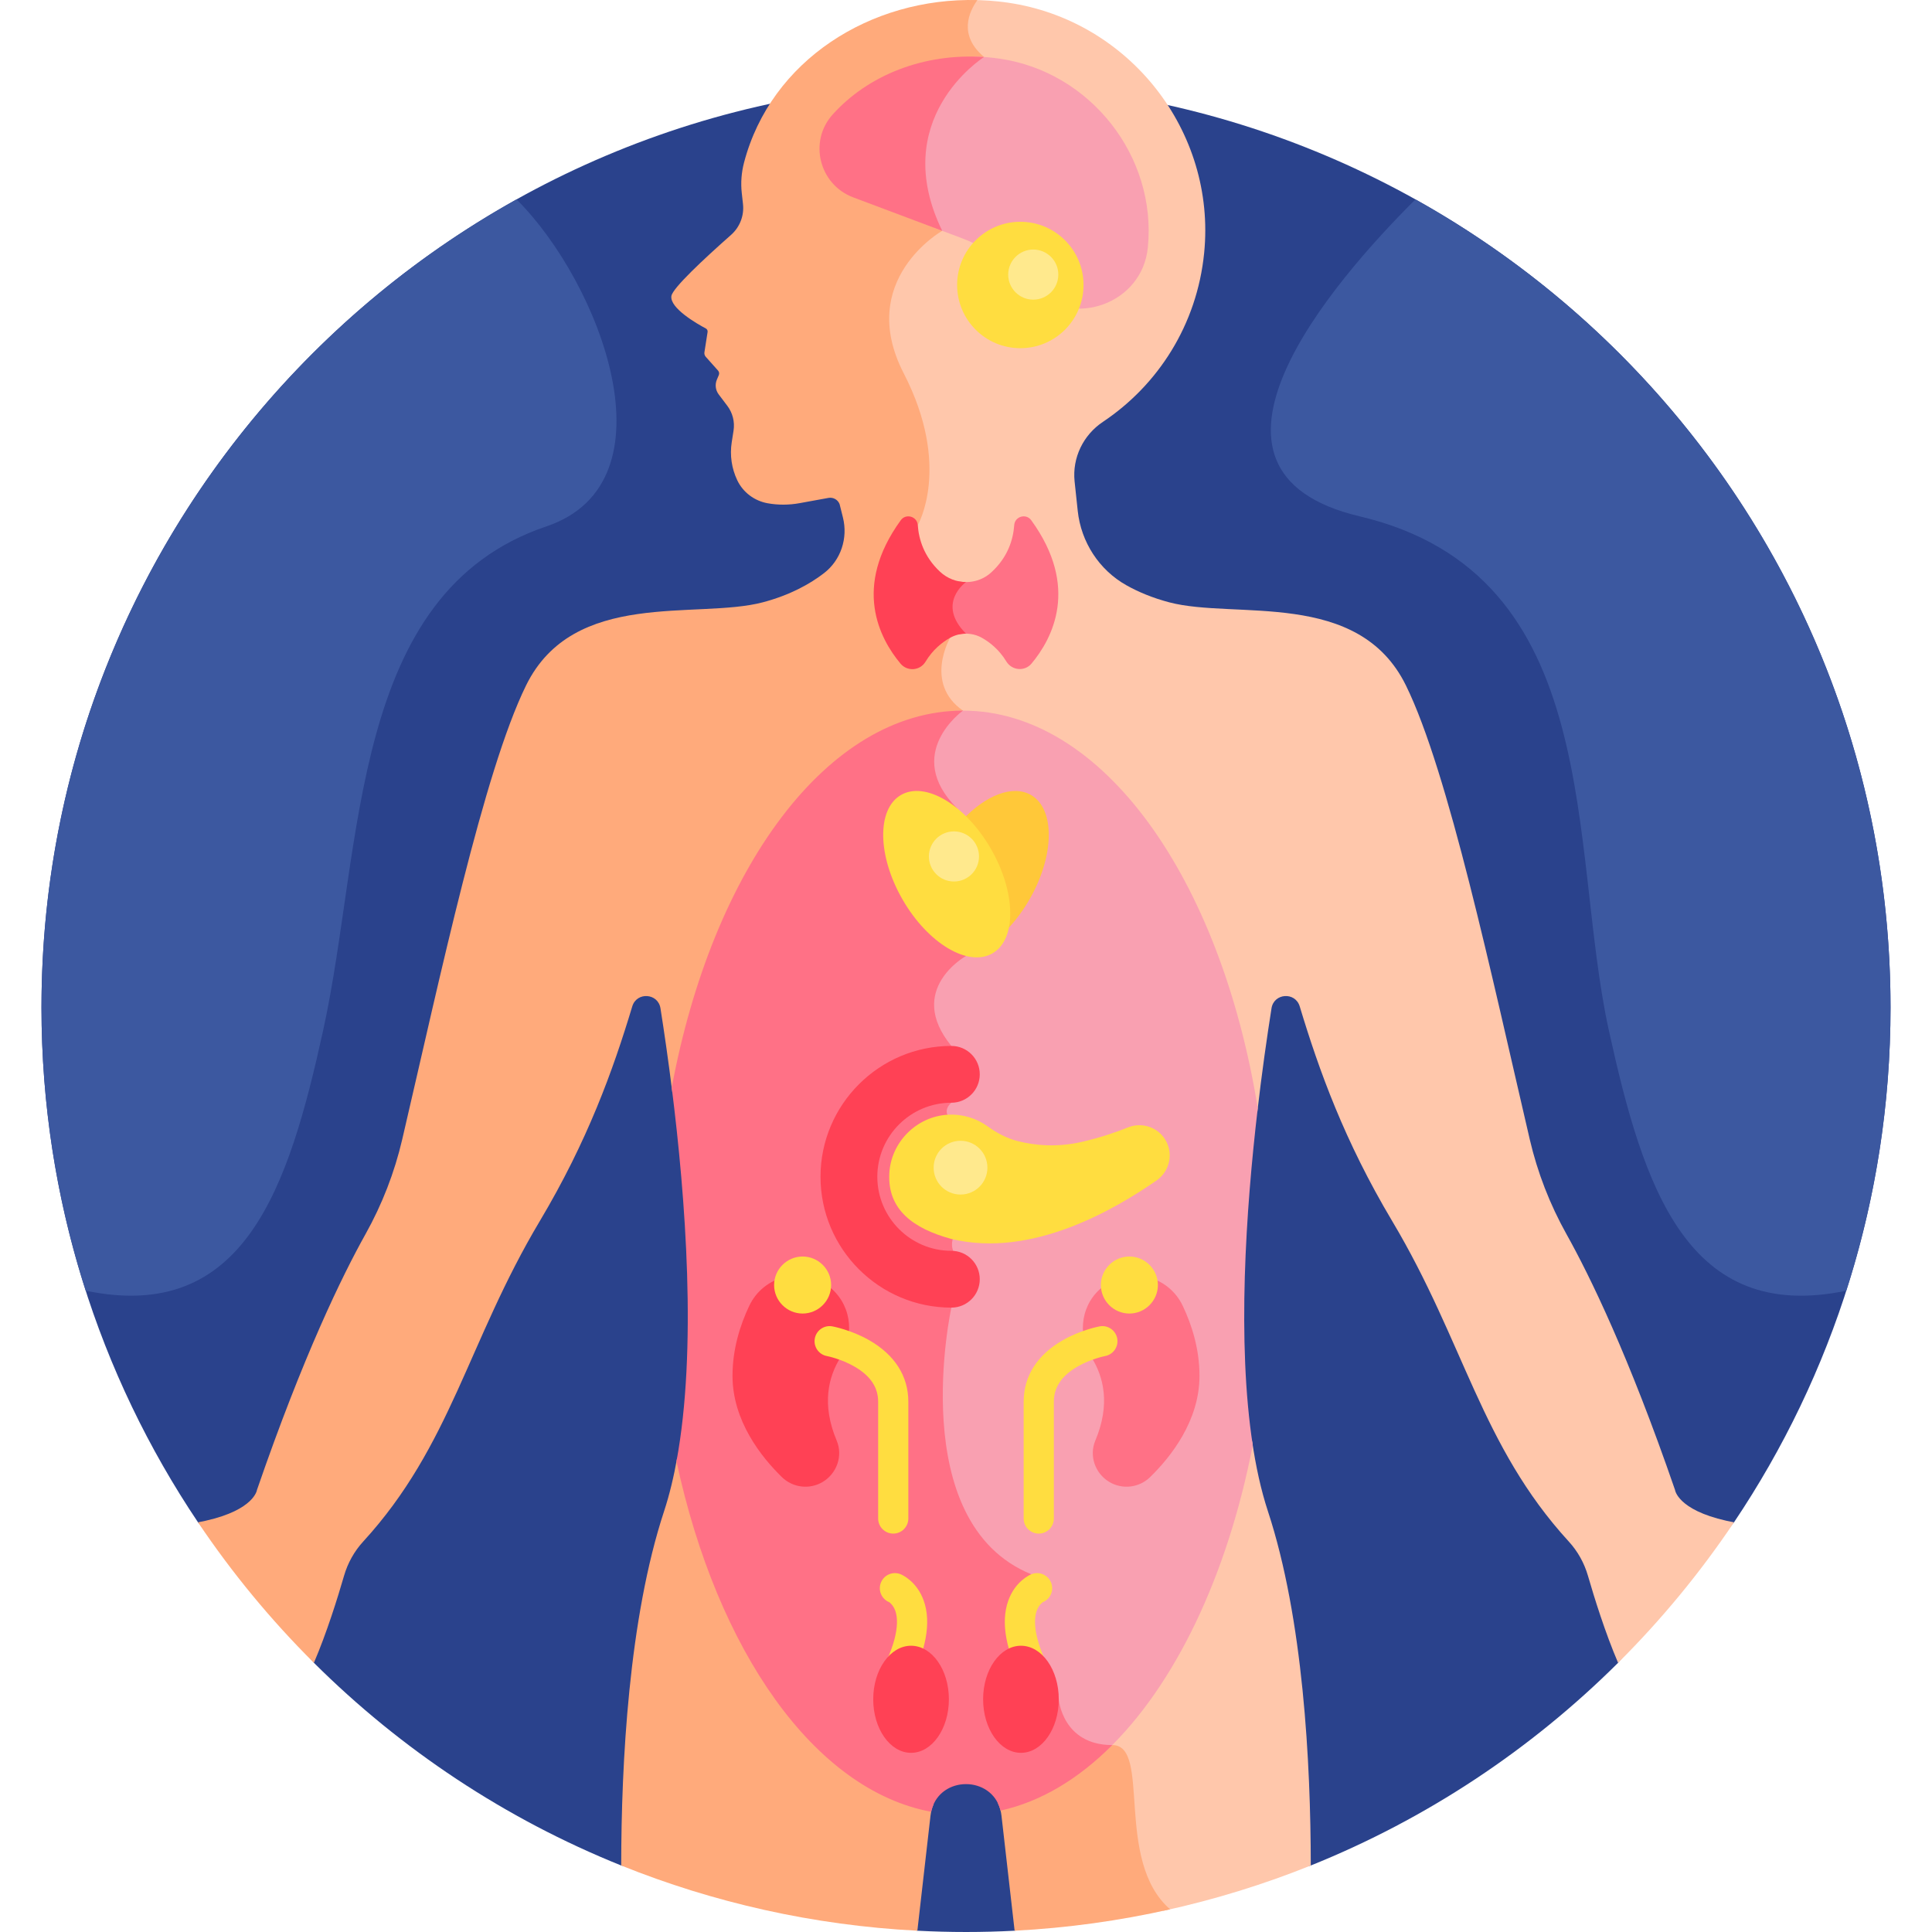 <svg xmlns="http://www.w3.org/2000/svg" id="Layer_1" height="512" viewBox="0 0 511.989 511.989" width="512"><g><path d="m83.187 440.654c23.083 22.969 50.721 41.359 81.437 53.714l78.482 17.284c4.268.221 8.565.337 12.888.337 4.322 0 8.618-.115 12.885-.336l78.482-17.283c30.717-12.354 58.355-30.744 81.439-53.713l30.712-37.23c26.195-38.996 41.484-85.931 41.484-136.439 0-135.311-109.691-245.002-245.002-245.002s-245.001 109.69-245.001 245.001c0 50.508 15.289 97.442 41.484 136.439z" fill="#2a428c"></path><path d="m294.765 463.951c3.263 0 3.776 5.126 4.344 13.489.623 9.198 1.464 21.43 9.223 28.929 13.454-2.931 26.499-6.96 39.03-12-.019-27.204-2.01-65.467-11.354-93.874-1.845-5.609-3.213-11.903-4.198-18.641-7.107 35.751-21.732 65.059-40.447 81.799 1.055.184 2.177.298 3.402.298z" fill="#ffc7ab"></path><path d="m294.765 462.451c-.693 0-1.344-.04-1.971-.103-8.452 7.94-17.773 13.299-27.645 15.465l-.719.012c.265.535.49 1.108.658 1.729.144.527.249 1.07.312 1.628l3.479 30.47c14.087-.73 27.855-2.659 41.212-5.672-14.911-12.937-4.893-43.529-15.326-43.529z" fill="#ffaa7b"></path><path d="m179.477 386.176c-.906 5.113-2.054 9.928-3.498 14.319-9.344 28.406-11.336 66.669-11.355 93.873 24.457 9.837 50.862 15.853 78.482 17.284l3.479-30.47c.064-.558.169-1.102.312-1.628.139-.509.316-.986.521-1.438l-.654.011c-30.732-5.688-56.382-42.147-67.287-91.951z" fill="#ffaa7b"></path><path d="m457.455 402.998c-12.92-2.907-13.566-8.156-13.566-8.156-12.269-35.621-22.599-56.753-28.76-67.779-4.403-7.88-7.685-16.324-9.734-25.115-10.134-43.471-21.567-97.373-32.808-120.286-12.597-25.678-45.301-17.442-62.743-22.045-4.512-1.191-8.249-2.787-11.308-4.499-7.268-4.067-12.053-11.466-12.934-19.748l-.834-7.836c-.627-6.235 2.295-12.254 7.506-15.735 14.57-9.734 24.924-25.675 26.832-44.746 3.231-32.3-19.925-61.701-52.05-66.354-3.291-.477-6.579-.696-9.84-.697-1.18 1.86-2.31 4.406-2.239 7.285.068 2.781 1.225 5.352 3.445 7.663-2.272 1.733-6.562 5.478-9.942 11.192-4.271 7.219-7.78 18.994-.71 34.466-1.974 1.338-6.025 4.454-9.214 9.342-3.997 6.126-7.311 16.247-.394 29.673 9.742 18.91 6.715 33.63 3.756 38.767l-.162.277-1.815 16.943 10.071 13.54c-2.306 4.607-4.038 13.22 2.788 19.202-.616.558-1.362 1.3-2.129 2.195 1.497-.147 3.005-.228 4.523-.228 36.858 0 67.984 44.082 77.982 104.522 1.23-10.648 2.601-20.171 3.783-27.64.639-4.041 6.293-4.421 7.474-.504 5.129 17.011 11.853 35.672 24.522 56.924 19.081 32.007 23.5 59.469 46.786 84.9 2.371 2.59 4.098 5.697 5.074 9.07 1.664 5.751 4.59 15.158 7.987 23.065 11.409-11.353 21.705-23.822 30.712-37.23-.769-.15-1.465-.294-2.059-.428z" fill="#ffc7ab"></path><path d="m252.856 190.385c1.304-1.33 2.336-2.066 2.336-2.066-10.427-7.243-3.408-19.298-3.408-19.298l-10.29-13.835 1.718-16.04s9.032-15.46-3.718-40.21 10.196-37.771 10.196-37.771c-14.583-29.949 11.097-46.056 11.097-46.056-6.855-5.763-4.029-11.947-1.776-15.085-28.241-.749-54.73 15.958-61.837 43.058-.688 2.623-.9 5.35-.604 8.045l.326 2.956c.338 3.073-.844 6.113-3.16 8.162-7.266 6.427-15.483 14.097-15.81 16.19-.507 3.238 6.97 7.466 9.121 8.61.343.183.528.56.468.944l-.841 5.373c-.067.428.062.864.35 1.188l3.262 3.654c.294.329.371.797.198 1.203l-.507 1.193c-.553 1.3-.369 2.797.483 3.925l2.281 3.019c1.419 1.879 2.015 4.253 1.651 6.579l-.482 3.081c-.536 3.427-.025 6.937 1.468 10.069 1.53 3.213 4.551 5.464 8.053 6.094 2.774.499 5.645.487 8.455-.025l7.66-1.395c1.247-.227 2.482.459 2.947 1.639l.889 3.558c1.365 5.461-.538 11.278-4.992 14.72-3.659 2.827-8.934 5.822-16.249 7.753-17.442 4.603-50.145-3.634-62.742 22.045-11.24 22.913-22.674 76.815-32.808 120.286-2.049 8.791-5.331 17.235-9.734 25.115-6.161 11.026-16.49 32.158-28.76 67.779 0 0-.646 5.249-13.566 8.156-.594.134-1.288.277-2.055.427 9.007 13.408 19.302 25.877 30.71 37.229 3.397-7.907 6.322-17.312 7.986-23.063.976-3.373 2.702-6.48 5.074-9.07 23.286-25.431 27.705-52.893 46.786-84.9 12.669-21.252 19.393-39.913 24.522-56.924 1.181-3.917 6.835-3.537 7.474.504.978 6.182 2.085 13.778 3.136 22.245 10.677-56.39 39.958-97.299 74.692-99.061z" fill="#ffaa7b"></path><path d="m252.758 188.391c-2.245 2.046-6.153 6.397-6.643 12.251-.406 4.853 1.615 9.616 6.008 14.165l2.32 37.731c-2.003 1.319-6.999 5.154-8.161 11.207-.869 4.524.59 9.219 4.335 13.96v13.889c-.503.555-1.153 1.495-1.23 2.71-.051.814.146 2.043 1.339 3.229 1.163 1.647 2.091 15.176 2.308 27.033-.798.85-2.186 2.658-2.253 5.013-.058 2.052.863 3.982 2.739 5.739.854.8 1.278 1.72 1.297 2.815.05 2.865-2.698 6.266-3.761 7.334l-.309.312-.094.426c-.13.59-3.163 14.622-2.077 30.6 1.427 21.006 9.45 35.285 23.224 41.377v24.492l7.34 8.28c.565 4.558 4.142 12.228 14.144 12.929 17.946-17.135 31.904-45.982 38.705-80.893-4.192-27.242-1.867-62.145 1.325-89.327-9.85-60.863-41.094-105.343-78.12-105.343-.816-.001-1.627.028-2.436.071z" fill="#f9a0b1"></path><path d="m179.272 387.268c10.79 50.271 36.572 87.137 67.493 92.859.041-.192.082-.385.133-.573 2.453-9.007 15.737-9.007 18.19 0 .023.085.039.173.06.259 10.643-2.336 20.65-8.37 29.614-17.362-13.227-.002-14.182-12.132-14.182-12.132l-7.282-8.216v-24.915c-33.696-13.748-21.182-70.662-21.182-70.662s7.526-7.526 2.427-12.304c-5.099-4.777 0-9.037 0-9.037s-.424-26.375-2.716-28.667.289-4.29.289-4.29v-15.053c-12.211-14.926 3.878-23.836 3.878-23.836l-2.409-39.186c-14.429-14.428 1.607-25.836 1.607-25.836-35.915 0-66.391 41.851-77.178 99.91 3.681 29.216 6.754 69.466 1.258 99.041z" fill="#ff7186"></path><path d="m258.374 14.989c-2.282 1.748-6.535 5.476-9.894 11.154-4.253 7.188-7.746 18.894-.797 34.268l7.451 2.799c3.715 1.396 7.132 3.481 10.072 6.146l8.514 7.718c10.899 9.88 28.919 3.352 30.444-11.341.006-.057.012-.115.018-.172 2.41-24.093-15.208-46.53-39.275-50.016-2.197-.318-4.378-.501-6.533-.556z" fill="#f9a0b1"></path><path d="m226.102 52.302 23.588 8.863c-14.36-29.491 10.321-45.56 11.079-46.044-15.94-1.107-30.739 4.796-40.118 15.231-6.432 7.155-3.555 18.566 5.451 21.95z" fill="#ff7186"></path><path d="m273.277 137.858c-1.358-1.871-4.337-1.017-4.501 1.289-.274 3.857-1.703 8.554-6.114 12.562-2.422 2.2-5.669 2.954-8.689 2.324-1.148 1.151-2.767 3.238-3.008 6.069-.231 2.711.848 5.408 3.184 8.032 2.034-.448 4.189-.162 6.056.888 2.085 1.172 4.56 3.114 6.482 6.272 1.464 2.405 4.866 2.717 6.671.556 5.55-6.646 12.766-20.295-.081-37.992z" fill="#ff7186"></path><circle cx="270.391" cy="75.522" fill="#ffdd40" r="16.75"></circle><g><path d="m273.214 210.677c-4.802-2.773-11.93.048-18.021 6.445 2.097 2.202 4.072 4.826 5.785 7.794 4.915 8.514 6.319 17.469 4.163 23.103 2.785-2.516 5.432-5.773 7.645-9.606 6.692-11.59 6.884-24.009.428-27.736z" fill="#ffc839"></path></g><g><path d="m236.955 449.076c-.633 0-1.275-.15-1.873-.468-1.951-1.036-2.693-3.458-1.657-5.409 5.032-9.478 4.555-14.312 3.823-16.35-.582-1.62-1.611-2.267-1.621-2.271-2.041-.846-3.01-3.185-2.164-5.227.846-2.04 3.188-3.008 5.227-2.164.432.179 4.268 1.893 6.087 6.956 2.095 5.832.653 13.505-4.286 22.807-.718 1.355-2.103 2.126-3.536 2.126z" fill="#ffdd40"></path></g><g><path d="m252.116 346.527c-19.12 0-34.675-15.556-34.675-34.675s15.555-34.675 34.675-34.675c4.157 0 7.526 3.369 7.526 7.526s-3.37 7.526-7.526 7.526c-10.82 0-19.622 8.802-19.622 19.622s8.803 19.622 19.622 19.622c4.157 0 7.526 3.369 7.526 7.526.001 4.158-3.369 7.528-7.526 7.528z" fill="#ff4155"></path></g><path d="m308.569 301.658c-2.147-3.125-6.172-4.296-9.687-2.873-3.292 1.332-7.243 2.651-11.885 3.749-6.698 1.585-12.628 1.056-17.325-.143-2.886-.737-5.523-2.154-7.936-3.898-2.935-2.122-6.594-3.302-10.541-3.086-8.332.456-15.148 7.333-15.531 15.669-.434 9.45 6.312 14.512 16.453 17.249 21.576 5.238 43.796-8.181 54.359-15.483 3.658-2.53 4.611-7.519 2.093-11.184z" fill="#ffdd40"></path><path d="m313.422 346.028c-3.767-7.912-13.776-10.473-20.841-5.288-6.001 4.404-7.317 12.644-3.351 18.943 3.237 5.142 5.085 12.468 1.037 22.076-1.693 4.019-.071 8.676 3.66 10.935 3.481 2.109 7.94 1.593 10.853-1.249 5.448-5.314 13.091-14.898 13.091-26.84 0-7.047-1.986-13.403-4.449-18.577z" fill="#ff7186"></path><g><path d="m275.275 406.411c-2.209 0-4-1.791-4-4v-30.924c0-6.825 3.615-12.486 10.454-16.371 4.749-2.697 9.484-3.587 9.684-3.624 2.168-.403 4.258 1.041 4.656 3.213.398 2.169-1.035 4.25-3.202 4.654-.038.007-3.768.729-7.347 2.805-4.202 2.437-6.245 5.486-6.245 9.323v30.924c0 2.209-1.791 4-4 4z" fill="#ffdd40"></path></g><path d="m299.291 348.095c-4.156 0-7.556-3.4-7.556-7.556 0-4.156 3.4-7.556 7.556-7.556 4.156 0 7.556 3.4 7.556 7.556.001 4.155-3.4 7.556-7.556 7.556z" fill="#ffdd40"></path><path d="m198.567 346.028c3.767-7.912 13.776-10.473 20.841-5.288 6.001 4.404 7.317 12.644 3.351 18.943-3.237 5.142-5.085 12.468-1.037 22.076 1.693 4.019.071 8.676-3.66 10.935-3.481 2.109-7.94 1.593-10.853-1.249-5.448-5.314-13.091-14.898-13.091-26.84.001-7.047 1.986-13.403 4.449-18.577z" fill="#ff4155"></path><g><path d="m236.714 406.411c-2.209 0-4-1.791-4-4v-30.924c0-3.837-2.042-6.887-6.245-9.323-3.58-2.075-7.309-2.798-7.347-2.805-2.166-.41-3.598-2.497-3.194-4.664s2.483-3.604 4.648-3.203c.199.037 4.935.927 9.683 3.624 6.839 3.885 10.454 9.546 10.454 16.371v30.924c.001 2.209-1.79 4-3.999 4z" fill="#ffdd40"></path></g><path d="m212.698 348.095c4.156 0 7.556-3.4 7.556-7.556 0-4.156-3.4-7.556-7.556-7.556-4.156 0-7.557 3.4-7.557 7.556.001 4.155 3.401 7.556 7.557 7.556z" fill="#ffdd40"></path><g><path d="m275.034 449.076c.633 0 1.275-.15 1.873-.468 1.951-1.036 2.693-3.458 1.657-5.409-5.032-9.478-4.555-14.312-3.823-16.35.582-1.62 1.611-2.267 1.621-2.271 2.041-.846 3.01-3.185 2.164-5.227-.846-2.04-3.188-3.008-5.227-2.164-.432.179-4.268 1.893-6.087 6.956-2.095 5.832-.653 13.505 4.286 22.807.718 1.355 2.103 2.126 3.536 2.126z" fill="#ffdd40"></path></g><ellipse cx="241.434" cy="450.319" fill="#ff4155" rx="10.025" ry="14.19"></ellipse><ellipse cx="270.555" cy="450.319" fill="#ff4155" rx="10.025" ry="14.19"></ellipse><ellipse cx="250.893" cy="231.665" fill="#ffdd40" rx="13.498" ry="24.235" transform="matrix(.866 -.5 .5 .866 -82.219 156.483)"></ellipse><path d="m375.092 52.85c-22.179 22.09-65.254 72.058-14.764 83.986 65.333 15.434 55.333 87.434 66 136.101 9.191 41.936 20.862 77.858 62.944 69.107 7.607-23.654 11.725-48.873 11.725-75.056 0-92.08-50.806-172.281-125.905-214.138z" fill="#3c58a0"></path><path d="m136.897 52.85c22.18 22.09 42.523 74.971 7.868 86.659-52.104 17.573-48.437 84.761-59.104 133.427-9.191 41.936-20.862 77.858-62.944 69.107-7.607-23.654-11.725-48.873-11.725-75.056.001-92.079 50.806-172.28 125.905-214.137z" fill="#3c58a0"></path><g fill="#ffe98d"><path d="m259.442 226.963c0 3.667-2.973 6.64-6.64 6.64s-6.64-2.973-6.64-6.64 2.973-6.64 6.64-6.64 6.64 2.973 6.64 6.64z"></path><path d="m280.459 72.77c0 3.667-2.973 6.64-6.64 6.64s-6.64-2.973-6.64-6.64 2.973-6.64 6.64-6.64 6.64 2.972 6.64 6.64z"></path><circle cx="254.544" cy="309.436" r="7.125"></circle></g><path d="m249.128 151.525c-4.256-3.967-5.646-8.58-5.916-12.379-.164-2.305-3.145-3.156-4.503-1.285-12.845 17.697-5.627 31.346-.078 37.99 1.801 2.156 5.177 1.92 6.627-.486 1.928-3.2 4.425-5.163 6.525-6.343 1.308-.735 2.759-1.103 4.21-1.103-8.009-8.009 0-13.672 0-13.672v-.001c-2.468-.013-4.939-.926-6.865-2.721z" fill="#ff4155"></path></g></svg>